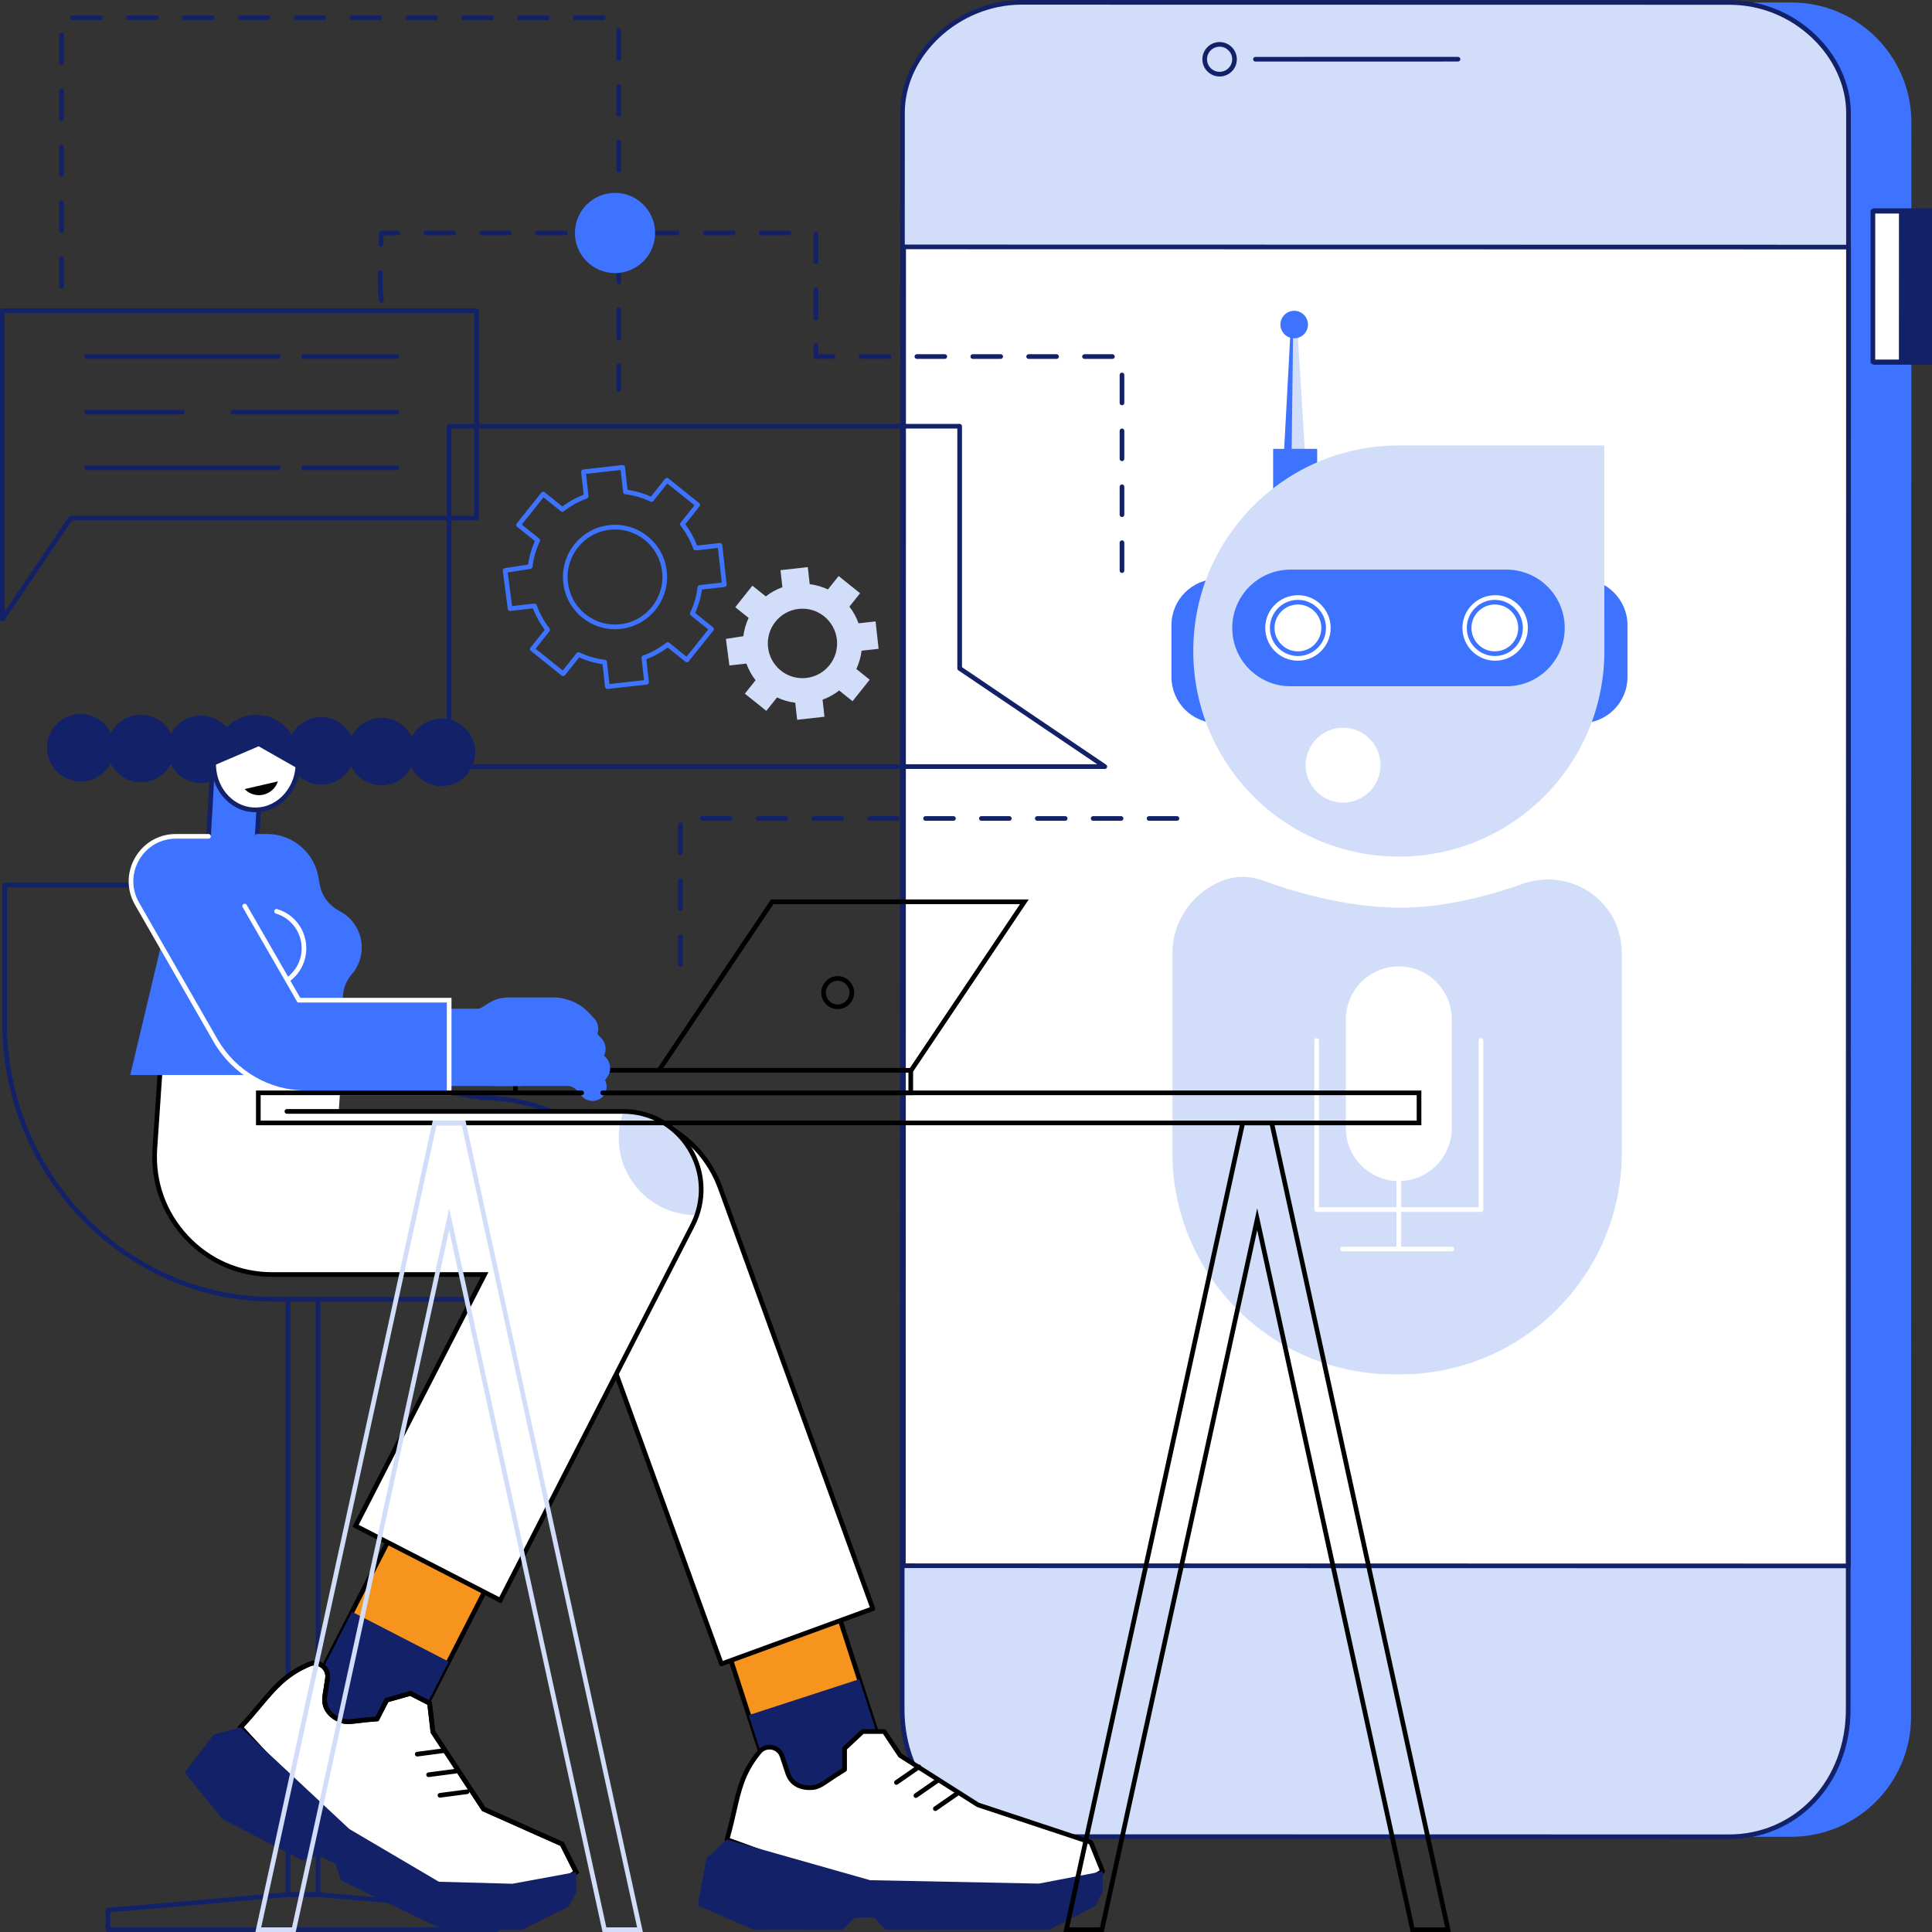<svg width="297" height="297" viewBox="0 0 297 297" fill="none" xmlns="http://www.w3.org/2000/svg">
<rect x="0" y="0" width="297" height="297" fill="#333333" stroke="none"/>
<g clip-path="url(#clip0_2788_307)">
<path d="M166.851 0.36L275.38 0.381C285.571 0.383 293.83 8.639 293.829 18.82L293.78 263.931C293.778 274.111 285.515 282.364 275.325 282.363L166.796 282.341C156.606 282.34 148.346 274.084 148.348 263.903L148.396 18.792C148.398 8.611 156.661 0.359 166.851 0.36Z" fill="#3D73FF"/>
<path d="M297 32.027H287.914V56.063H297V32.027Z" fill="#132268"/>
<path d="M292.275 32.468H287.914V55.628H292.275V32.468Z" fill="white"/>
<path d="M292.271 55.987H287.911C287.816 55.987 287.725 55.948 287.658 55.881C287.592 55.815 287.553 55.722 287.553 55.628L287.558 32.468C287.558 32.27 287.718 32.11 287.916 32.11H292.276C292.372 32.11 292.463 32.149 292.529 32.215C292.596 32.282 292.635 32.374 292.635 32.468L292.63 55.628C292.63 55.826 292.469 55.987 292.271 55.987ZM288.27 55.27H291.913L291.918 32.827H288.275L288.27 55.27Z" fill="#132268"/>
<path d="M157.16 0.358L265.69 0.379C275.88 0.381 284.14 8.637 284.138 18.818L284.09 263.929C284.088 274.109 275.825 282.362 265.635 282.361L157.105 282.34C146.915 282.338 138.655 274.082 138.657 263.901L138.706 18.79C138.707 8.61 146.97 0.357 157.16 0.358Z" fill="#D2DDFA"/>
<path d="M284.159 37.969H138.894V240.707H284.159V37.969Z" fill="white"/>
<path d="M284.14 241.081L138.874 241.053C138.779 241.053 138.688 241.016 138.621 240.948C138.555 240.881 138.516 240.788 138.516 240.694L138.556 37.956C138.556 37.86 138.594 37.769 138.662 37.703C138.73 37.636 138.819 37.597 138.915 37.597L284.18 37.626C284.378 37.626 284.539 37.787 284.539 37.985L284.498 240.724C284.498 240.922 284.338 241.082 284.14 241.082V241.081ZM139.231 240.336L283.781 240.363L283.822 38.34L139.272 38.311L139.231 240.334V240.336Z" fill="#132268"/>
<path d="M265.82 282.718H265.816L156.98 282.697C146.344 282.695 138.326 274.119 138.328 262.749L138.376 17.333C138.378 8.099 147.097 0 157.034 0H157.037L265.873 0.021C270.785 0.021 275.468 1.902 279.058 5.314C282.534 8.618 284.528 13.008 284.526 17.362L284.477 262.778C284.477 268.319 282.537 273.404 279.016 277.093C275.554 280.72 270.868 282.718 265.821 282.718H265.82ZM157.034 0.716C147.478 0.716 139.095 8.48 139.092 17.333L139.043 262.749C139.041 273.71 146.753 281.978 156.98 281.979L265.816 282.001H265.82C270.67 282.001 275.171 280.082 278.497 276.596C281.89 273.04 283.759 268.132 283.759 262.777L283.807 17.361C283.807 13.203 281.896 9.001 278.561 5.831C275.105 2.546 270.597 0.737 265.87 0.735L157.034 0.714H157.031L157.034 0.716Z" fill="#132268"/>
<path d="M192.995 9.467C192.797 9.467 192.636 9.306 192.636 9.108C192.636 8.91 192.797 8.749 192.995 8.749L224.134 8.743C224.332 8.743 224.493 8.903 224.493 9.101C224.493 9.299 224.332 9.46 224.134 9.46L192.995 9.467Z" fill="#132268"/>
<path d="M187.488 11.757C186.78 11.757 186.115 11.481 185.616 10.983C185.114 10.483 184.839 9.817 184.839 9.111C184.839 8.405 185.114 7.74 185.614 7.24C186.114 6.74 186.779 6.466 187.486 6.464C188.946 6.464 190.133 7.651 190.135 9.111C190.135 9.817 189.859 10.483 189.36 10.983C188.86 11.482 188.195 11.758 187.488 11.758V11.757ZM187.488 7.178C186.972 7.178 186.485 7.38 186.12 7.745C185.755 8.11 185.554 8.594 185.554 9.11C185.554 9.626 185.755 10.11 186.12 10.475C186.485 10.84 186.97 11.04 187.486 11.04C188.002 11.04 188.488 10.838 188.853 10.473C189.218 10.108 189.42 9.624 189.42 9.108C189.42 8.043 188.552 7.178 187.488 7.178Z" fill="#132268"/>
<path d="M187.189 111.176V89.001C183.265 89.001 180.083 92.186 180.083 96.112V104.064C180.083 107.992 183.265 111.174 187.189 111.174V111.176Z" fill="#3D73FF"/>
<path d="M243.082 111.176V89.001C247.006 89.001 250.189 92.186 250.189 96.112V104.064C250.189 107.992 247.006 111.174 243.082 111.174V111.176Z" fill="#3D73FF"/>
<path d="M200.393 70.44L199.102 49.348H198.469L197.334 70.44H200.393Z" fill="#3D73FF"/>
<path d="M200.662 70.44L199.366 49.348H198.807L198.547 70.44H200.662Z" fill="#D2DDFA"/>
<path d="M195.715 75.771H202.487V68.998H195.715V75.771Z" fill="#3D73FF"/>
<path d="M198.954 52.008C200.123 52.008 201.07 51.061 201.07 49.893C201.07 48.725 200.123 47.778 198.954 47.778C197.786 47.778 196.839 48.725 196.839 49.893C196.839 51.061 197.786 52.008 198.954 52.008Z" fill="#3D73FF"/>
<path d="M183.437 100.081C183.437 117.535 197.584 131.684 215.036 131.684C232.488 131.684 246.635 117.535 246.635 100.081C246.635 91.459 246.617 68.479 246.617 68.479H215.036C197.585 68.479 183.437 82.628 183.437 100.081Z" fill="#D2DDFA"/>
<path d="M198.383 105.497H231.585C236.53 105.497 240.539 101.486 240.539 96.538V96.525C240.539 91.578 236.53 87.567 231.585 87.567H198.383C193.438 87.567 189.429 91.578 189.429 96.525V96.538C189.429 101.486 193.438 105.497 198.383 105.497Z" fill="#3D73FF"/>
<path d="M199.529 101.568C202.306 101.568 204.557 99.314 204.557 96.532C204.557 93.751 202.306 91.496 199.529 91.496C196.751 91.496 194.5 93.751 194.5 96.532C194.5 99.314 196.751 101.568 199.529 101.568Z" fill="white"/>
<path d="M199.529 100.849C197.15 100.849 195.217 98.913 195.217 96.532C195.217 94.151 197.15 92.215 199.529 92.215C201.907 92.215 203.84 94.151 203.84 96.532C203.84 98.913 201.907 100.849 199.529 100.849ZM199.529 92.931C197.546 92.931 195.932 94.545 195.932 96.532C195.932 98.518 197.545 100.133 199.529 100.133C201.512 100.133 203.123 98.518 203.123 96.532C203.123 94.545 201.511 92.931 199.529 92.931Z" fill="#3D73FF"/>
<path d="M229.846 101.568C232.623 101.568 234.874 99.314 234.874 96.532C234.874 93.751 232.623 91.496 229.846 91.496C227.069 91.496 224.817 93.751 224.817 96.532C224.817 99.314 227.069 101.568 229.846 101.568Z" fill="white"/>
<path d="M229.796 100.849C227.419 100.849 225.484 98.913 225.484 96.532C225.484 94.151 227.418 92.215 229.796 92.215C232.174 92.215 234.107 94.151 234.107 96.532C234.107 98.913 232.174 100.849 229.796 100.849ZM229.796 92.931C227.813 92.931 226.201 94.545 226.201 96.532C226.201 98.518 227.813 100.133 229.796 100.133C231.778 100.133 233.392 98.518 233.392 96.532C233.392 94.545 231.78 92.931 229.796 92.931Z" fill="#3D73FF"/>
<path d="M208.671 122.948C211.607 121.731 213.002 118.363 211.786 115.424C210.569 112.486 207.203 111.091 204.266 112.308C201.329 113.525 199.935 116.894 201.151 119.832C202.368 122.77 205.734 124.165 208.671 122.948Z" fill="white"/>
<path d="M188.432 135.21C190.3 134.587 192.333 134.686 194.18 135.371C197.929 136.76 206.533 139.542 215.364 139.542C222.602 139.542 229.951 137.344 234.046 135.88C240.18 133.686 247.027 136.984 248.844 143.245C249.152 144.31 249.318 145.435 249.318 146.598V177.202C249.318 196.017 234.073 211.27 215.268 211.27H214.278C195.473 211.27 180.229 196.017 180.229 177.202V146.598C180.229 141.298 183.664 136.799 188.43 135.212L188.432 135.21Z" fill="#D2DDFA"/>
<path d="M215.036 181.561C219.533 181.561 223.177 177.914 223.177 173.415V156.705C223.177 152.206 219.533 148.56 215.036 148.56C210.54 148.56 206.895 152.206 206.895 156.705V173.415C206.895 177.914 210.54 181.561 215.036 181.561Z" fill="white"/>
<path d="M215.036 192.362C214.838 192.362 214.677 192.201 214.677 192.003V179.889C214.677 179.691 214.838 179.531 215.036 179.531C215.234 179.531 215.394 179.691 215.394 179.889V192.003C215.394 192.201 215.234 192.362 215.036 192.362Z" fill="white"/>
<path d="M223.177 192.362H206.372C206.174 192.362 206.014 192.201 206.014 192.003C206.014 191.805 206.174 191.645 206.372 191.645H223.177C223.375 191.645 223.536 191.805 223.536 192.003C223.536 192.201 223.375 192.362 223.177 192.362Z" fill="white"/>
<path d="M227.666 186.305H202.406C202.208 186.305 202.048 186.144 202.048 185.946V159.943C202.048 159.745 202.208 159.584 202.406 159.584C202.604 159.584 202.765 159.745 202.765 159.943V185.589H227.309V159.943C227.309 159.745 227.47 159.584 227.667 159.584C227.865 159.584 228.026 159.745 228.026 159.943V185.946C228.026 186.144 227.865 186.305 227.667 186.305H227.666Z" fill="white"/>
<path d="M169.844 118.206H69.047C68.849 118.206 68.689 118.046 68.689 117.848V65.52C68.689 65.322 68.849 65.162 69.047 65.162H147.525C147.723 65.162 147.884 65.322 147.884 65.52V102.561L170.045 117.551C170.175 117.638 170.233 117.802 170.186 117.952C170.139 118.101 170.001 118.206 169.844 118.206ZM69.404 117.489H168.674L147.322 103.048C147.223 102.981 147.165 102.871 147.165 102.751V65.879H69.404V117.489Z" fill="#132268"/>
<path d="M93.368 105.908C93.286 105.908 93.209 105.88 93.144 105.83C93.069 105.77 93.022 105.684 93.011 105.59L92.623 102.102C91.382 101.924 90.177 101.573 89.031 101.059L86.847 103.8C86.787 103.874 86.701 103.922 86.606 103.933C86.516 103.944 86.417 103.915 86.344 103.857L81.607 100.061C81.453 99.937 81.427 99.712 81.55 99.557L83.737 96.815C82.983 95.807 82.376 94.703 81.93 93.53L78.454 93.919C78.259 93.939 78.084 93.804 78.059 93.609L77.289 87.742C77.263 87.549 77.398 87.372 77.589 87.341L81.179 86.786C81.356 85.538 81.706 84.324 82.222 83.172L79.487 80.979C79.333 80.856 79.307 80.63 79.432 80.476L83.218 75.728C83.278 75.653 83.364 75.606 83.458 75.594C83.55 75.585 83.648 75.612 83.721 75.671L86.454 77.862C87.46 77.105 88.558 76.498 89.729 76.05L89.341 72.563C89.32 72.366 89.461 72.189 89.658 72.167L95.684 71.493C95.778 71.484 95.874 71.509 95.947 71.57C96.021 71.629 96.068 71.716 96.08 71.81L96.467 75.297C97.708 75.476 98.913 75.825 100.059 76.341L102.245 73.6C102.304 73.525 102.391 73.478 102.485 73.467C102.578 73.457 102.675 73.485 102.748 73.543L107.485 77.339C107.639 77.463 107.665 77.688 107.542 77.842L105.355 80.585C106.109 81.593 106.716 82.695 107.162 83.87L110.64 83.48C110.734 83.471 110.83 83.497 110.903 83.557C110.977 83.617 111.024 83.703 111.036 83.797L111.707 89.839C111.728 90.035 111.587 90.212 111.391 90.235L107.913 90.625C107.736 91.868 107.386 93.077 106.872 94.228L109.606 96.42C109.761 96.544 109.787 96.769 109.663 96.923L105.877 101.672C105.817 101.747 105.731 101.794 105.637 101.805C105.546 101.817 105.447 101.787 105.374 101.729L102.639 99.538C101.635 100.294 100.536 100.901 99.364 101.349L99.752 104.837C99.773 105.033 99.632 105.21 99.436 105.233L93.41 105.906C93.397 105.906 93.384 105.908 93.369 105.908H93.368ZM88.928 100.259C88.98 100.259 89.031 100.27 89.082 100.293C90.32 100.882 91.637 101.263 92.993 101.429C93.157 101.448 93.286 101.58 93.306 101.745L93.685 105.155L99.001 104.561L98.621 101.15C98.604 100.986 98.701 100.828 98.857 100.773C100.143 100.312 101.343 99.648 102.422 98.801C102.554 98.699 102.737 98.699 102.867 98.803L105.54 100.945L108.88 96.756L106.205 94.612C106.075 94.508 106.035 94.33 106.104 94.179C106.692 92.937 107.073 91.618 107.238 90.258C107.258 90.092 107.389 89.964 107.554 89.945L110.954 89.565L110.362 84.233L106.962 84.613C106.794 84.629 106.641 84.534 106.586 84.378C106.127 83.088 105.465 81.885 104.62 80.802C104.518 80.671 104.52 80.488 104.622 80.358L106.76 77.677L102.583 74.329L100.445 77.01C100.341 77.139 100.161 77.182 100.012 77.11C98.774 76.521 97.457 76.14 96.101 75.974C95.937 75.955 95.807 75.823 95.788 75.658L95.408 72.248L90.092 72.842L90.472 76.252C90.49 76.416 90.392 76.573 90.237 76.628C88.95 77.089 87.75 77.753 86.671 78.6C86.542 78.704 86.357 78.702 86.227 78.599L83.554 76.456L80.214 80.645L82.889 82.789C83.018 82.893 83.059 83.071 82.989 83.222C82.402 84.466 82.021 85.785 81.855 87.145C81.836 87.304 81.713 87.431 81.554 87.457L78.045 87.999L78.723 93.169L82.129 92.788C82.296 92.772 82.451 92.868 82.506 93.023C82.965 94.314 83.627 95.516 84.472 96.599C84.574 96.73 84.572 96.914 84.47 97.043L82.332 99.725L86.509 103.073L88.645 100.392C88.715 100.304 88.819 100.257 88.926 100.257L88.928 100.259ZM94.529 96.727C92.722 96.727 90.98 96.117 89.547 94.969C87.878 93.63 86.827 91.72 86.59 89.591C86.102 85.194 89.272 81.216 93.658 80.726C95.781 80.489 97.872 81.095 99.543 82.434C101.214 83.772 102.263 85.683 102.5 87.812C102.988 92.21 99.819 96.186 95.432 96.677C95.131 96.711 94.829 96.727 94.529 96.727ZM94.558 81.392C94.286 81.392 94.011 81.406 93.737 81.437C89.744 81.883 86.856 85.506 87.301 89.51C87.516 91.449 88.472 93.191 89.993 94.409C91.513 95.628 93.416 96.182 95.351 95.964C99.345 95.518 102.232 91.895 101.788 87.892C101.572 85.952 100.617 84.212 99.095 82.993C97.791 81.948 96.204 81.393 94.558 81.393V81.392Z" fill="#3D73FF"/>
<path d="M135.066 99.736L134.598 95.528L131.982 95.82C131.648 94.882 131.169 94.022 130.574 93.259L132.219 91.196L128.919 88.552L127.275 90.615C126.402 90.201 125.459 89.922 124.473 89.802L124.181 87.179L119.983 87.648L120.275 90.271C119.341 90.605 118.481 91.086 117.722 91.683L115.665 90.034L113.028 93.342L115.084 94.99C114.671 95.865 114.393 96.811 114.273 97.8L111.589 98.215L112.126 102.302L114.742 102.01C115.076 102.948 115.555 103.808 116.15 104.571L114.505 106.634L117.805 109.277L119.45 107.215C120.322 107.628 121.265 107.908 122.251 108.028L122.543 110.65L126.741 110.181L126.449 107.559C127.383 107.224 128.243 106.744 129.002 106.147L131.059 107.796L133.697 104.488L131.64 102.839C132.053 101.964 132.331 101.018 132.451 100.03L135.067 99.738L135.066 99.736ZM123.951 104.22C121.028 104.546 118.394 102.435 118.067 99.504C117.741 96.573 119.847 93.932 122.77 93.605C125.693 93.277 128.327 95.39 128.653 98.321C128.979 101.252 126.874 103.892 123.951 104.22Z" fill="#D2DDFA"/>
<path d="M140.26 164.894H100.631L118.517 138.268H158.145L140.26 164.894ZM101.974 164.178H139.877L156.802 138.985H118.9L101.974 164.178Z" fill="black"/>
<path d="M140.367 168.356H78.871V164.178H140.367V168.356ZM79.586 167.64H139.65V164.896H79.586V167.64Z" fill="black"/>
<path d="M128.775 155.133C127.378 155.133 126.243 153.994 126.243 152.593C126.243 151.193 127.378 150.055 128.775 150.055C130.172 150.055 131.307 151.194 131.307 152.593C131.307 153.992 130.172 155.133 128.775 155.133ZM128.775 150.771C127.774 150.771 126.958 151.589 126.958 152.593C126.958 153.598 127.773 154.416 128.775 154.416C129.778 154.416 130.59 153.598 130.59 152.593C130.59 151.589 129.776 150.771 128.775 150.771Z" fill="black"/>
<path d="M48.886 291.615H44.279C44.081 291.615 43.92 291.454 43.92 291.256V199.629C43.92 199.431 44.081 199.27 44.279 199.27C44.477 199.27 44.638 199.431 44.638 199.629V290.899H48.529V199.849C48.529 199.651 48.69 199.491 48.888 199.491C49.085 199.491 49.246 199.651 49.246 199.849V291.258C49.246 291.456 49.085 291.616 48.888 291.616L48.886 291.615Z" fill="#132268"/>
<path d="M76.431 296.989H16.583C16.385 296.989 16.224 296.828 16.224 296.63V293.647C16.224 293.462 16.367 293.306 16.552 293.29L44.246 290.901H48.884L76.46 293.29C76.645 293.306 76.788 293.46 76.788 293.647V296.63C76.788 296.828 76.627 296.989 76.429 296.989H76.431ZM16.941 296.273H76.073V293.976L48.853 291.615H44.277L16.941 293.976V296.273Z" fill="#132268"/>
<path d="M103.76 200.106H42.125C19.084 200.106 0.339 180.801 0.339 157.073V136.057C0.339 135.859 0.5 135.699 0.697 135.699H48.492C48.689 135.699 48.85 135.859 48.85 136.057V140.279C48.85 155.778 61.086 168.387 76.126 168.387C76.223 168.387 76.312 168.426 76.377 168.491C91.416 169.765 104.119 182.638 104.119 197.212V199.749C104.119 199.947 103.958 200.106 103.76 200.106ZM1.056 136.416V157.073C1.056 180.406 19.48 199.39 42.125 199.39H103.402V197.212C103.402 182.239 89.633 169.104 73.938 169.104C73.837 169.104 73.746 169.062 73.681 168.995C59.386 167.716 48.135 155.325 48.135 140.28V136.418H1.056V136.416Z" fill="#132268"/>
<path d="M109.422 246.099L126.421 240.57L137.607 275.194L120.609 280.723L109.422 246.099Z" fill="#F7941D"/>
<path d="M120.609 281.08C120.554 281.08 120.497 281.067 120.447 281.041C120.363 280.998 120.298 280.923 120.269 280.832L109.081 246.208C109.021 246.02 109.123 245.818 109.311 245.757L126.311 240.227C126.402 240.198 126.501 240.206 126.584 240.248C126.668 240.292 126.733 240.367 126.762 240.458L137.95 275.082C138.011 275.27 137.908 275.471 137.719 275.533L120.72 281.063C120.684 281.074 120.647 281.08 120.609 281.08ZM109.871 246.33L120.838 280.272L137.156 274.964L126.189 241.021L109.871 246.33Z" fill="black"/>
<path d="M115.097 263.666L132.097 258.137L137.607 275.194L120.609 280.723L115.097 263.666Z" fill="#132268"/>
<path d="M116.703 269.363L116.429 269.71C113.287 273.686 113.405 277.122 111.759 282.791L132.746 290.443L164.14 290.838L169.505 287.676L167.693 283.21L150.33 277.451L138.391 269.872L135.929 266.182H132.618L129.839 268.783V272.031C126.697 273.918 126.128 274.817 124.567 274.817C124.533 274.808 121.922 275.069 121.089 272.563L120.233 269.984C119.72 268.444 117.711 268.089 116.705 269.361L116.703 269.363Z" fill="white"/>
<path d="M164.14 291.196H164.136L132.741 290.802C132.701 290.802 132.662 290.794 132.623 290.781L111.636 283.129C111.459 283.064 111.362 282.874 111.415 282.692C111.884 281.079 112.216 279.616 112.508 278.326C113.261 275.009 113.856 272.389 116.148 269.489L116.423 269.142C116.977 268.439 117.834 268.115 118.713 268.269C119.594 268.423 120.288 269.025 120.572 269.875L121.428 272.454C122.056 274.345 123.805 274.488 124.519 274.464C124.532 274.464 124.548 274.464 124.567 274.464C125.508 274.464 126.058 274.089 127.262 273.271C127.833 272.883 128.537 272.404 129.481 271.831V268.785C129.481 268.686 129.521 268.592 129.594 268.524L132.373 265.922C132.439 265.86 132.527 265.826 132.618 265.826H135.929C136.049 265.826 136.161 265.886 136.227 265.985L138.647 269.613L150.485 277.127L167.806 282.87C167.905 282.903 167.986 282.979 168.025 283.075L169.837 287.541C169.904 287.705 169.841 287.895 169.688 287.984L164.324 291.146C164.269 291.178 164.205 291.196 164.142 291.196H164.14ZM132.811 290.086L164.045 290.477L169.055 287.524L167.422 283.497L150.216 277.791C150.189 277.781 150.161 277.77 150.137 277.753L138.198 270.174C138.156 270.146 138.12 270.112 138.092 270.07L135.736 266.539H132.757L130.194 268.937V272.031C130.194 272.157 130.128 272.273 130.021 272.337C129.005 272.948 128.259 273.454 127.661 273.86C126.413 274.709 125.725 275.174 124.564 275.174H124.554C123.832 275.197 121.545 275.084 120.746 272.675L119.889 270.096C119.691 269.499 119.203 269.079 118.587 268.97C117.97 268.861 117.37 269.09 116.981 269.583L116.706 269.931C114.515 272.704 113.936 275.254 113.203 278.482C112.927 279.696 112.617 281.061 112.19 282.567L132.808 290.085L132.811 290.086Z" fill="black"/>
<path d="M169.503 287.676L159.709 289.559L133.755 289.035L111.757 282.793L108.594 285.672L107.271 292.906L115.732 296.63C115.732 296.63 121.818 296.604 129.544 296.63L131.413 294.779H134.31L136.198 296.63C148.271 296.663 161.347 296.63 161.347 296.63L168.373 293.016L169.506 290.82V287.676H169.503Z" fill="#132268"/>
<path d="M137.804 274.369C137.69 274.369 137.578 274.316 137.509 274.215C137.397 274.053 137.437 273.83 137.599 273.717L141.061 271.316C141.223 271.203 141.445 271.245 141.559 271.407C141.671 271.57 141.63 271.792 141.468 271.906L138.007 274.306C137.945 274.348 137.874 274.369 137.804 274.369Z" fill="black"/>
<path d="M140.795 276.385C140.681 276.385 140.569 276.332 140.5 276.231C140.388 276.069 140.428 275.846 140.591 275.733L144.052 273.332C144.214 273.22 144.438 273.261 144.55 273.423C144.662 273.585 144.621 273.808 144.459 273.921L140.998 276.322C140.936 276.364 140.865 276.385 140.795 276.385Z" fill="black"/>
<path d="M143.786 278.401C143.673 278.401 143.561 278.347 143.491 278.247C143.379 278.084 143.42 277.862 143.582 277.749L147.043 275.348C147.206 275.235 147.428 275.277 147.541 275.439C147.653 275.601 147.613 275.824 147.45 275.937L143.989 278.338C143.927 278.381 143.856 278.401 143.786 278.401Z" fill="black"/>
<path d="M110.898 255.791L81.433 174.533L88.149 172.082C97.298 168.742 107.413 173.476 110.74 182.656L134.177 247.293L110.896 255.791H110.898Z" fill="white"/>
<path d="M110.898 256.15C110.846 256.15 110.794 256.138 110.747 256.116C110.661 256.075 110.594 256.002 110.562 255.913L81.098 174.655C81.031 174.47 81.125 174.263 81.312 174.197L88.028 171.746C92.535 170.101 97.413 170.312 101.762 172.342C106.124 174.377 109.433 177.998 111.078 182.534L134.514 247.172C134.581 247.357 134.487 247.563 134.3 247.629L111.019 256.127C110.979 256.142 110.938 256.148 110.896 256.148L110.898 256.15ZM81.893 174.747L111.112 255.332L133.719 247.079L110.403 182.779C108.823 178.423 105.647 174.947 101.457 172.993C97.28 171.043 92.597 170.841 88.269 172.42L81.889 174.749L81.893 174.747Z" fill="black"/>
<path d="M62.536 231.322L77.398 238.982L61.282 270.461L46.419 262.801L62.536 231.322Z" fill="#F7941D"/>
<path d="M61.282 270.818C61.225 270.818 61.168 270.805 61.118 270.778L46.256 263.118C46.081 263.027 46.011 262.812 46.102 262.635L62.218 231.157C62.262 231.072 62.337 231.007 62.427 230.98C62.518 230.95 62.617 230.959 62.7 231.002L77.562 238.663C77.737 238.754 77.806 238.968 77.716 239.145L61.6 270.624C61.556 270.708 61.482 270.773 61.391 270.801C61.355 270.812 61.318 270.818 61.282 270.818ZM46.9 262.647L61.126 269.979L76.916 239.138L62.69 231.806L46.9 262.647Z" fill="black"/>
<path d="M54.112 247.774L68.976 255.434L61.282 270.461L46.419 262.801L54.112 247.774Z" fill="#132268"/>
<path d="M36.976 265.529C41.023 261.241 42.483 258.13 47.089 256.034L47.491 255.851C48.964 255.181 50.592 256.419 50.346 258.024L49.934 260.71C49.533 263.32 51.976 264.285 52 264.31C53.389 265.026 54.304 264.485 57.958 264.248L59.438 261.359L63.094 260.319L66.04 261.836L66.549 266.249L74.347 278.111L86.4 283.479L88.564 287.784L83.471 291.235H63.509L52.158 281.96L36.975 265.53L36.976 265.529Z" fill="white"/>
<path d="M83.473 291.592H63.513C63.43 291.592 63.35 291.563 63.285 291.511L51.934 282.236C51.921 282.226 51.91 282.213 51.898 282.202L36.715 265.773C36.587 265.635 36.589 265.42 36.718 265.284C37.87 264.064 38.832 262.914 39.68 261.902C41.861 259.297 43.581 257.239 46.943 255.71L47.345 255.527C48.157 255.157 49.066 255.259 49.778 255.798C50.493 256.34 50.839 257.192 50.703 258.08L50.291 260.766C49.987 262.736 51.471 263.664 52.125 263.971C52.137 263.976 52.153 263.984 52.167 263.994C53.004 264.425 53.665 264.344 55.107 264.169C55.791 264.086 56.635 263.982 57.736 263.906L59.123 261.197C59.169 261.108 59.248 261.043 59.344 261.016L63 259.975C63.087 259.951 63.182 259.959 63.261 260.001L66.207 261.519C66.312 261.574 66.385 261.678 66.398 261.796L66.898 266.125L74.591 277.828L86.55 283.153C86.626 283.187 86.688 283.245 86.725 283.32L88.889 287.626C88.97 287.786 88.918 287.983 88.77 288.083L83.677 291.534C83.619 291.574 83.547 291.595 83.476 291.595L83.473 291.592ZM63.639 290.876H83.362L88.104 287.665L86.138 283.755L74.201 278.44C74.137 278.412 74.084 278.367 74.046 278.31L66.249 266.448C66.218 266.401 66.199 266.347 66.192 266.292L65.704 262.069L63.055 260.704L59.684 261.663L58.276 264.414C58.219 264.526 58.106 264.599 57.981 264.609C56.8 264.685 55.906 264.794 55.189 264.882C53.694 265.063 52.87 265.164 51.837 264.632C51.833 264.632 51.832 264.628 51.828 264.627C51.183 264.322 49.194 263.168 49.58 260.659L49.992 257.973C50.088 257.349 49.846 256.75 49.343 256.369C48.845 255.991 48.208 255.921 47.638 256.179L47.236 256.363C44.024 257.825 42.349 259.828 40.227 262.363C39.429 263.317 38.532 264.39 37.466 265.534L52.406 281.7L63.639 290.88V290.876Z" fill="black"/>
<path d="M83.581 291.592H63.383L51.896 282.202L36.486 265.527L36.717 265.284C37.868 264.064 38.83 262.914 39.679 261.902C41.859 259.297 43.58 257.239 46.941 255.71L47.343 255.527C48.156 255.157 49.064 255.259 49.776 255.798C50.492 256.34 50.837 257.192 50.701 258.08L50.289 260.766C49.986 262.736 51.47 263.664 52.123 263.971L52.182 264C53.013 264.424 53.673 264.343 55.107 264.169C55.791 264.086 56.635 263.982 57.736 263.906L59.194 261.059L63.136 259.938L66.377 261.608L66.899 266.125L74.593 277.828L86.668 283.205L89.03 287.906L83.585 291.595L83.581 291.592ZM63.639 290.876H83.362L88.104 287.665L86.138 283.755L74.105 278.396L74.046 278.308L66.202 266.375L65.704 262.067L63.055 260.702L59.684 261.662L58.184 264.593L57.981 264.606C56.8 264.682 55.906 264.791 55.189 264.878C53.694 265.06 52.87 265.161 51.836 264.628L51.825 264.623C51.176 264.315 49.194 263.163 49.578 260.657L49.99 257.971C50.086 257.348 49.844 256.749 49.342 256.367C48.844 255.989 48.206 255.92 47.637 256.178L47.234 256.361C44.023 257.823 42.347 259.826 40.225 262.361C39.427 263.315 38.53 264.388 37.465 265.532L52.404 281.699L63.637 290.878L63.639 290.876Z" fill="black"/>
<path d="M32.851 266.641L36.976 265.531L53.7 281.168L67.47 289.276L78.773 289.583L88.582 287.777L88.558 290.92L87.408 293.108L80.355 296.619C80.355 296.619 76.24 296.683 68.129 296.619C68.129 296.619 55.544 290.672 52.412 289.046L51.575 286.533L48.998 285.206L46.493 285.996C39.635 282.431 34.207 279.664 34.207 279.664L28.377 272.472L32.849 266.644L32.851 266.641Z" fill="#132268"/>
<path d="M64.142 270.02C63.965 270.02 63.811 269.888 63.788 269.708C63.762 269.512 63.9 269.331 64.096 269.305L68.269 268.757C68.47 268.729 68.645 268.869 68.671 269.065C68.697 269.262 68.559 269.442 68.362 269.468L64.191 270.016C64.174 270.018 64.158 270.02 64.143 270.02H64.142Z" fill="black"/>
<path d="M65.884 273.184C65.707 273.184 65.553 273.053 65.53 272.873C65.504 272.676 65.642 272.496 65.838 272.47L70.01 271.922C70.212 271.896 70.387 272.034 70.413 272.23C70.439 272.426 70.301 272.606 70.105 272.632L65.933 273.181C65.916 273.183 65.9 273.184 65.885 273.184H65.884Z" fill="black"/>
<path d="M67.628 276.347C67.451 276.347 67.297 276.216 67.274 276.036C67.248 275.839 67.386 275.659 67.582 275.635L71.754 275.086C71.949 275.06 72.131 275.198 72.155 275.395C72.181 275.591 72.043 275.771 71.847 275.795L67.675 276.344C67.659 276.346 67.644 276.347 67.628 276.347Z" fill="black"/>
<path d="M95.796 170.85H52.073L52.571 163.441H24.694L23.805 176.579C23.101 187.047 31.375 195.928 41.831 195.928H74.496L54.664 234.563L76.901 246.008L106.45 188.372C110.551 180.371 104.763 170.852 95.796 170.852V170.85Z" fill="white"/>
<path d="M95.831 170.852C95.371 172.12 95.116 173.488 95.116 174.916C95.116 181.476 100.416 186.793 106.953 186.793C107.011 186.793 107.068 186.79 107.126 186.788C109.775 179.179 104.192 170.875 95.831 170.852Z" fill="#D2DDFA"/>
<path d="M77.057 246.489L54.182 234.717L73.91 196.287H41.833C36.686 196.287 31.912 194.213 28.392 190.446C24.857 186.663 23.101 181.731 23.449 176.557L24.338 163.419C24.351 163.221 24.525 163.078 24.72 163.086C24.917 163.099 25.067 163.271 25.052 163.468L24.163 176.606C23.829 181.578 25.516 186.321 28.914 189.956C32.298 193.577 36.885 195.571 41.833 195.571H75.083L55.147 234.409L76.749 245.526L106.134 188.21C108.005 184.556 107.846 180.283 105.709 176.779C103.579 173.291 99.874 171.211 95.799 171.211H44.099C43.901 171.211 43.74 171.05 43.74 170.852C43.74 170.654 43.901 170.493 44.099 170.493H95.799C100.127 170.493 104.059 172.704 106.32 176.406C108.591 180.124 108.76 184.659 106.771 188.536L77.059 246.49L77.057 246.489Z" fill="black"/>
<path d="M21.647 120.256C24.503 120.256 26.819 117.933 26.819 115.068C26.819 112.202 24.503 109.879 21.647 109.879C18.791 109.879 16.476 112.202 16.476 115.068C16.476 117.933 18.791 120.256 21.647 120.256Z" fill="#132268"/>
<path d="M12.399 120.138C15.255 120.138 17.571 117.815 17.571 114.949C17.571 112.084 15.255 109.761 12.399 109.761C9.543 109.761 7.228 112.084 7.228 114.949C7.228 117.815 9.543 120.138 12.399 120.138Z" fill="#132268"/>
<path d="M30.895 120.373C33.751 120.373 36.066 118.05 36.066 115.184C36.066 112.319 33.751 109.996 30.895 109.996C28.039 109.996 25.724 112.319 25.724 115.184C25.724 118.05 28.039 120.373 30.895 120.373Z" fill="#132268"/>
<path d="M49.392 120.609C52.248 120.609 54.563 118.286 54.563 115.42C54.563 112.554 52.248 110.231 49.392 110.231C46.536 110.231 44.221 112.554 44.221 115.42C44.221 118.286 46.536 120.609 49.392 120.609Z" fill="#132268"/>
<path d="M67.887 120.844C70.743 120.844 73.058 118.52 73.058 115.655C73.058 112.789 70.743 110.466 67.887 110.466C65.031 110.466 62.716 112.789 62.716 115.655C62.716 118.52 65.031 120.844 67.887 120.844Z" fill="#132268"/>
<path d="M58.64 120.725C61.496 120.725 63.811 118.402 63.811 115.537C63.811 112.671 61.496 110.348 58.64 110.348C55.784 110.348 53.468 112.671 53.468 115.537C53.468 118.402 55.784 120.725 58.64 120.725Z" fill="#132268"/>
<path d="M32.734 116.948L31.722 134.249L39.177 134.685L40.189 117.385L32.734 116.948Z" fill="#3D73FF"/>
<path d="M39.181 135.046C39.181 135.046 39.166 135.046 39.16 135.046L31.703 134.61C31.505 134.598 31.355 134.429 31.367 134.231L32.374 116.931C32.379 116.837 32.423 116.747 32.493 116.684C32.564 116.621 32.66 116.59 32.752 116.595L40.209 117.031C40.407 117.043 40.556 117.211 40.545 117.409L39.538 134.71C39.533 134.804 39.489 134.894 39.419 134.957C39.353 135.015 39.268 135.048 39.181 135.048V135.046ZM32.103 133.913L38.845 134.308L39.81 117.723L33.069 117.328L32.103 133.913Z" fill="#132268"/>
<path d="M45.801 117.744C46.023 113.816 43.305 110.467 39.73 110.264C36.155 110.062 33.077 113.082 32.854 117.011C32.632 120.94 35.35 124.289 38.925 124.491C42.5 124.694 45.579 121.673 45.801 117.744Z" fill="white"/>
<path d="M39.268 124.859C39.143 124.859 39.018 124.855 38.894 124.847C35.127 124.627 32.259 121.095 32.498 116.976C32.613 114.986 33.429 113.157 34.793 111.821C36.167 110.478 37.933 109.799 39.763 109.905C43.529 110.125 46.397 113.655 46.159 117.776C46.044 119.766 45.228 121.597 43.864 122.931C42.584 124.182 40.965 124.859 39.268 124.859ZM33.211 117.018C32.994 120.743 35.562 123.935 38.934 124.133C40.564 124.226 42.133 123.62 43.361 122.419C44.599 121.21 45.337 119.547 45.442 117.736C45.659 114.011 43.092 110.818 39.719 110.622C38.092 110.531 36.52 111.137 35.292 112.336C34.055 113.545 33.317 115.209 33.211 117.02V117.018Z" fill="#132268"/>
<path d="M37.612 121.304C38.057 121.762 38.642 122.09 39.32 122.199C40.83 122.442 42.256 121.533 42.717 120.12L37.612 121.304Z" fill="black"/>
<path d="M39.758 114.724L45.753 118.135C45.776 117.955 45.8 117.773 45.81 117.588C46.037 113.675 43.337 110.335 39.776 110.127C36.215 109.92 32.908 113.065 32.681 116.976C32.665 117.241 32.666 117.504 32.676 117.763L39.758 114.724Z" fill="#132268"/>
<path d="M20.022 165.255L28.747 128.568H41.038C44.949 128.568 48.211 131.518 48.659 135.323L48.826 136.176C49.184 138.012 50.404 139.526 52.059 140.39C53.968 141.386 55.267 143.392 55.253 145.7C55.243 147.183 54.693 148.534 53.791 149.567C52.555 150.986 52.101 152.93 52.463 154.779L54.377 165.256L20.022 165.255Z" fill="#3D73FF"/>
<path d="M54.375 165.613C54.205 165.613 54.055 165.491 54.023 165.319L52.109 154.841C51.72 152.852 52.247 150.789 53.519 149.33C54.396 148.324 54.884 147.033 54.892 145.694C54.905 143.588 53.755 141.676 51.892 140.704C50.088 139.764 48.842 138.138 48.472 136.242L48.305 135.389C47.87 131.692 44.746 128.923 41.036 128.923H39.528C39.33 128.923 39.169 128.764 39.169 128.566C39.169 128.368 39.33 128.207 39.528 128.207H41.036C45.109 128.207 48.539 131.247 49.012 135.278L49.175 136.104C49.502 137.784 50.613 139.23 52.221 140.069C54.325 141.166 55.622 143.323 55.608 145.699C55.598 147.21 55.048 148.666 54.057 149.801C52.928 151.094 52.462 152.93 52.811 154.708L54.725 165.191C54.761 165.386 54.631 165.572 54.438 165.608C54.417 165.613 54.394 165.615 54.373 165.615L54.375 165.613Z" fill="#3D73FF"/>
<path d="M44.164 151.032C44.05 151.032 43.938 150.979 43.868 150.878C43.757 150.716 43.797 150.494 43.959 150.38C45.515 149.302 46.417 147.532 46.37 145.643C46.31 143.223 44.717 141.129 42.405 140.435C42.215 140.378 42.108 140.178 42.165 139.988C42.222 139.8 42.422 139.691 42.611 139.748C45.22 140.534 47.017 142.895 47.085 145.625C47.139 147.757 46.121 149.755 44.366 150.969C44.305 151.011 44.233 151.032 44.164 151.032Z" fill="white"/>
<path d="M66.856 155.426V166.589H87.249C87.867 166.589 88.454 166.852 88.866 167.312L89.729 168.278C90.506 169.148 91.885 169.073 92.564 168.127C93.019 167.496 93.016 166.657 92.587 166.029L93.069 165.358C93.621 164.589 93.556 163.537 92.915 162.843L92.43 162.317C92.916 161.557 92.834 160.558 92.217 159.889L91.41 159.013L91.423 159.004C91.762 158.282 91.638 157.411 91.082 156.807L90.363 156.028C88.989 154.538 87.057 153.691 85.035 153.691H78.219C75.391 153.691 74.665 155.424 73.412 155.424H66.857L66.856 155.426Z" fill="#3D73FF"/>
<path d="M92.428 162.677C92.362 162.677 92.295 162.659 92.235 162.62C92.068 162.513 92.021 162.292 92.127 162.125C92.529 161.498 92.456 160.679 91.951 160.134L90.681 158.757C89.729 157.725 88.379 157.134 86.978 157.134H83.484C83.286 157.134 83.125 156.974 83.125 156.776C83.125 156.578 83.286 156.417 83.484 156.417H86.978C88.579 156.417 90.12 157.092 91.207 158.27L92.477 159.647C93.202 160.432 93.306 161.61 92.728 162.511C92.66 162.618 92.545 162.675 92.427 162.675L92.428 162.677Z" fill="#3D73FF"/>
<path d="M92.581 166.394C92.508 166.394 92.435 166.373 92.373 166.327C92.213 166.212 92.175 165.988 92.29 165.827L92.775 165.151C93.226 164.523 93.173 163.654 92.649 163.088L91.126 161.437C90.334 160.579 89.212 160.087 88.047 160.087H83.453C83.255 160.087 83.095 159.926 83.095 159.728C83.095 159.53 83.255 159.37 83.453 159.37H88.047C89.411 159.37 90.725 159.946 91.651 160.95L93.174 162.601C93.929 163.417 94.005 164.665 93.356 165.568L92.871 166.244C92.801 166.342 92.691 166.394 92.581 166.394Z" fill="#3D73FF"/>
<path d="M80.097 166.947H66.497V155.068H73.41C73.803 155.068 74.168 154.825 74.63 154.518C75.381 154.018 76.412 153.333 78.217 153.333H85.033C87.15 153.333 89.187 154.228 90.624 155.786L91.343 156.563C91.993 157.269 92.151 158.287 91.744 159.155C91.659 159.334 91.448 159.411 91.268 159.327C91.09 159.243 91.012 159.03 91.097 158.852C91.38 158.248 91.27 157.54 90.817 157.048L90.099 156.271C88.796 154.859 86.95 154.049 85.033 154.049H78.217C76.627 154.049 75.777 154.616 75.026 155.114C74.509 155.458 74.019 155.783 73.41 155.783H67.214V166.23H80.099C80.296 166.23 80.457 166.39 80.457 166.588C80.457 166.786 80.296 166.947 80.099 166.947H80.097Z" fill="#3D73FF"/>
<path d="M91.082 169.245C90.462 169.245 89.877 168.984 89.46 168.518L88.597 167.552C88.253 167.168 87.761 166.947 87.246 166.947H76.326C74.306 166.947 72.423 165.944 71.289 164.266C71.178 164.102 71.221 163.879 71.385 163.769C71.548 163.659 71.771 163.701 71.881 163.865C72.882 165.347 74.543 166.231 76.326 166.231H87.246C87.964 166.231 88.65 166.539 89.129 167.075L89.992 168.041C90.289 168.373 90.712 168.549 91.16 168.528C91.604 168.503 92.01 168.283 92.269 167.919C92.675 167.353 92.628 166.572 92.156 166.061L90.568 164.339C89.761 163.464 88.618 162.962 87.43 162.962H83.607C83.409 162.962 83.249 162.802 83.249 162.604C83.249 162.406 83.409 162.245 83.607 162.245H87.43C88.817 162.245 90.152 162.831 91.095 163.852L92.683 165.574C93.384 166.333 93.455 167.495 92.852 168.336C92.464 168.877 91.861 169.206 91.199 169.242C91.16 169.243 91.121 169.245 91.08 169.245H91.082Z" fill="#3D73FF"/>
<path d="M69.047 153.754H45.95L31.438 128.566H27.042C21.74 128.566 18.422 134.323 21.07 138.933L33.138 159.957C35.993 164.932 41.28 167.997 47.001 167.997H69.047V153.754Z" fill="#3D73FF"/>
<path d="M39.176 159.063C37.129 159.063 35.245 159.763 33.747 160.934C36.707 165.329 41.664 167.998 46.999 167.998H48.018C48.018 167.976 48.018 167.957 48.018 167.936C48.018 163.035 44.058 159.062 39.174 159.062L39.176 159.063Z" fill="#3D73FF"/>
<path d="M69.404 168.356H46.999C41.168 168.356 35.737 165.206 32.827 160.136L20.758 139.112C19.448 136.83 19.452 134.106 20.771 131.829C22.084 129.561 24.427 128.207 27.042 128.207H32.056C32.254 128.207 32.415 128.368 32.415 128.566C32.415 128.764 32.254 128.924 32.056 128.924H27.042C24.687 128.924 22.573 130.145 21.391 132.19C20.202 134.243 20.199 136.698 21.38 138.756L33.448 159.78C36.232 164.628 41.424 167.64 47.001 167.64H68.69V154.113H45.744L37.304 139.462C37.205 139.29 37.263 139.073 37.435 138.974C37.607 138.875 37.825 138.933 37.923 139.105L46.157 153.397H69.406V168.356H69.404Z" fill="white"/>
<path d="M218.499 172.98H39.352V167.64H89.421C89.619 167.64 89.779 167.801 89.779 167.999C89.779 168.197 89.619 168.357 89.421 168.357H40.068V172.264H217.784V168.357H92.649C92.451 168.357 92.29 168.197 92.29 167.999C92.29 167.801 92.451 167.64 92.649 167.64H218.501V172.98H218.499Z" fill="black"/>
<path d="M98.828 297.001H92.629L69.045 189.109L45.462 297.001H39.263L66.528 172.262H71.56L98.824 297.001H98.828ZM93.205 296.286H97.939L70.987 172.98H67.107L40.156 296.286H44.889L69.049 185.757L93.209 296.286H93.205Z" fill="#D2DDFA"/>
<path d="M223.048 297.001H216.85L193.266 189.109L169.682 297.001H163.484L190.748 172.262H195.781L223.048 297.001ZM217.425 296.286H222.159L195.207 172.98H191.326L164.374 296.286H169.107L193.267 185.757L217.427 296.286H217.425Z" fill="black"/>
<path d="M0.358 95.561C0.323 95.561 0.289 95.557 0.253 95.545C0.102 95.5 0 95.36 0 95.203V47.777C0 47.579 0.161 47.418 0.358 47.418H73.25C73.448 47.418 73.609 47.579 73.609 47.777V79.652C73.609 79.85 73.448 80.01 73.25 80.01H11.055L0.654 95.404C0.586 95.505 0.474 95.561 0.357 95.561H0.358ZM0.715 48.135V94.034L10.568 79.452C10.635 79.353 10.745 79.294 10.865 79.294H72.891V48.137H0.715V48.135Z" fill="#132268"/>
<path d="M60.983 55.17H46.654C46.456 55.17 46.295 55.01 46.295 54.812C46.295 54.614 46.456 54.453 46.654 54.453H60.983C61.181 54.453 61.342 54.614 61.342 54.812C61.342 55.01 61.181 55.17 60.983 55.17Z" fill="#132268"/>
<path d="M42.767 55.17H13.316C13.118 55.17 12.957 55.01 12.957 54.812C12.957 54.614 13.118 54.453 13.316 54.453H42.767C42.965 54.453 43.126 54.614 43.126 54.812C43.126 55.01 42.965 55.17 42.767 55.17Z" fill="#132268"/>
<path d="M60.983 63.724H35.813C35.615 63.724 35.455 63.563 35.455 63.365C35.455 63.167 35.615 63.006 35.813 63.006H60.983C61.181 63.006 61.342 63.167 61.342 63.365C61.342 63.563 61.181 63.724 60.983 63.724Z" fill="#132268"/>
<path d="M28.042 63.724H13.316C13.118 63.724 12.957 63.563 12.957 63.365C12.957 63.167 13.118 63.006 13.316 63.006H28.042C28.239 63.006 28.4 63.167 28.4 63.365C28.4 63.563 28.239 63.724 28.042 63.724Z" fill="#132268"/>
<path d="M60.983 72.276H46.654C46.456 72.276 46.295 72.116 46.295 71.918C46.295 71.72 46.456 71.559 46.654 71.559H60.983C61.181 71.559 61.342 71.72 61.342 71.918C61.342 72.116 61.181 72.276 60.983 72.276Z" fill="#132268"/>
<path d="M42.767 72.276H13.316C13.118 72.276 12.957 72.116 12.957 71.918C12.957 71.72 13.118 71.559 13.316 71.559H42.767C42.965 71.559 43.126 71.72 43.126 71.918C43.126 72.116 42.965 72.276 42.767 72.276Z" fill="#132268"/>
<path d="M104.604 148.641C104.406 148.641 104.245 148.48 104.245 148.282V143.984C104.245 143.786 104.406 143.626 104.604 143.626C104.802 143.626 104.962 143.786 104.962 143.984V148.282C104.962 148.48 104.802 148.641 104.604 148.641ZM104.604 140.047C104.406 140.047 104.245 139.886 104.245 139.688V135.391C104.245 135.193 104.406 135.032 104.604 135.032C104.802 135.032 104.962 135.193 104.962 135.391V139.688C104.962 139.886 104.802 140.047 104.604 140.047ZM104.604 131.454C104.406 131.454 104.245 131.293 104.245 131.095V126.797C104.245 126.599 104.406 126.439 104.604 126.439C104.802 126.439 104.962 126.599 104.962 126.797V131.095C104.962 131.293 104.802 131.454 104.604 131.454ZM180.931 126.177H176.636C176.438 126.177 176.277 126.017 176.277 125.819C176.277 125.621 176.438 125.46 176.636 125.46H180.931C181.129 125.46 181.289 125.621 181.289 125.819C181.289 126.017 181.129 126.177 180.931 126.177ZM172.342 126.177H168.046C167.849 126.177 167.688 126.017 167.688 125.819C167.688 125.621 167.849 125.46 168.046 125.46H172.342C172.54 125.46 172.7 125.621 172.7 125.819C172.7 126.017 172.54 126.177 172.342 126.177ZM163.751 126.177H159.456C159.258 126.177 159.097 126.017 159.097 125.819C159.097 125.621 159.258 125.46 159.456 125.46H163.751C163.949 125.46 164.11 125.621 164.11 125.819C164.11 126.017 163.949 126.177 163.751 126.177ZM155.162 126.177H150.867C150.669 126.177 150.508 126.017 150.508 125.819C150.508 125.621 150.669 125.46 150.867 125.46H155.162C155.36 125.46 155.521 125.621 155.521 125.819C155.521 126.017 155.36 126.177 155.162 126.177ZM146.573 126.177H142.278C142.08 126.177 141.919 126.017 141.919 125.819C141.919 125.621 142.08 125.46 142.278 125.46H146.573C146.771 125.46 146.931 125.621 146.931 125.819C146.931 126.017 146.771 126.177 146.573 126.177ZM137.984 126.177H133.688C133.491 126.177 133.33 126.017 133.33 125.819C133.33 125.621 133.491 125.46 133.688 125.46H137.984C138.182 125.46 138.342 125.621 138.342 125.819C138.342 126.017 138.182 126.177 137.984 126.177ZM129.393 126.177H125.098C124.9 126.177 124.739 126.017 124.739 125.819C124.739 125.621 124.9 125.46 125.098 125.46H129.393C129.591 125.46 129.752 125.621 129.752 125.819C129.752 126.017 129.591 126.177 129.393 126.177ZM120.804 126.177H116.509C116.311 126.177 116.15 126.017 116.15 125.819C116.15 125.621 116.311 125.46 116.509 125.46H120.804C121.002 125.46 121.162 125.621 121.162 125.819C121.162 126.017 121.002 126.177 120.804 126.177ZM112.215 126.177H107.919C107.722 126.177 107.561 126.017 107.561 125.819C107.561 125.621 107.722 125.46 107.919 125.46H112.215C112.413 125.46 112.573 125.621 112.573 125.819C112.573 126.017 112.413 126.177 112.215 126.177Z" fill="#132268"/>
<path d="M95.116 60.252C94.918 60.252 94.758 60.092 94.758 59.894V56.224C94.758 56.026 94.918 55.865 95.116 55.865C95.314 55.865 95.475 56.026 95.475 56.224V59.894C95.475 60.092 95.314 60.252 95.116 60.252ZM95.116 52.285C94.918 52.285 94.758 52.124 94.758 51.926V47.629C94.758 47.431 94.918 47.27 95.116 47.27C95.314 47.27 95.475 47.431 95.475 47.629V51.926C95.475 52.124 95.314 52.285 95.116 52.285ZM9.463 44.404C9.266 44.404 9.105 44.243 9.105 44.045V39.748C9.105 39.55 9.266 39.389 9.463 39.389C9.661 39.389 9.822 39.55 9.822 39.748V44.045C9.822 44.243 9.661 44.404 9.463 44.404ZM95.116 43.691C94.918 43.691 94.758 43.531 94.758 43.333V39.035C94.758 38.837 94.918 38.677 95.116 38.677C95.314 38.677 95.475 38.837 95.475 39.035V43.333C95.475 43.531 95.314 43.691 95.116 43.691ZM9.463 35.81C9.266 35.81 9.105 35.65 9.105 35.452V31.154C9.105 30.956 9.266 30.796 9.463 30.796C9.661 30.796 9.822 30.956 9.822 31.154V35.452C9.822 35.65 9.661 35.81 9.463 35.81ZM95.116 35.098C94.918 35.098 94.758 34.937 94.758 34.739V30.442C94.758 30.244 94.918 30.083 95.116 30.083C95.314 30.083 95.475 30.244 95.475 30.442V34.739C95.475 34.937 95.314 35.098 95.116 35.098ZM9.463 27.215C9.266 27.215 9.105 27.055 9.105 26.857V22.559C9.105 22.361 9.266 22.2 9.463 22.2C9.661 22.2 9.822 22.361 9.822 22.559V26.857C9.822 27.055 9.661 27.215 9.463 27.215ZM95.116 26.503C94.918 26.503 94.758 26.342 94.758 26.144V21.846C94.758 21.648 94.918 21.488 95.116 21.488C95.314 21.488 95.475 21.648 95.475 21.846V26.144C95.475 26.342 95.314 26.503 95.116 26.503ZM9.463 18.622C9.266 18.622 9.105 18.461 9.105 18.263V13.965C9.105 13.767 9.266 13.607 9.463 13.607C9.661 13.607 9.822 13.767 9.822 13.965V18.263C9.822 18.461 9.661 18.622 9.463 18.622ZM95.116 17.909C94.918 17.909 94.758 17.748 94.758 17.55V13.253C94.758 13.055 94.918 12.894 95.116 12.894C95.314 12.894 95.475 13.055 95.475 13.253V17.55C95.475 17.748 95.314 17.909 95.116 17.909ZM9.463 10.028C9.266 10.028 9.105 9.867 9.105 9.669V5.372C9.105 5.174 9.266 5.013 9.463 5.013C9.661 5.013 9.822 5.174 9.822 5.372V9.669C9.822 9.867 9.661 10.028 9.463 10.028ZM95.116 9.316C94.918 9.316 94.758 9.155 94.758 8.957V4.659C94.758 4.461 94.918 4.301 95.116 4.301C95.314 4.301 95.475 4.461 95.475 4.659V8.957C95.475 9.155 95.314 9.316 95.116 9.316ZM92.735 3.105H88.439C88.242 3.105 88.081 2.944 88.081 2.746C88.081 2.548 88.242 2.387 88.439 2.387H92.735C92.933 2.387 93.093 2.548 93.093 2.746C93.093 2.944 92.933 3.105 92.735 3.105ZM84.144 3.105H79.849C79.651 3.105 79.49 2.944 79.49 2.746C79.49 2.548 79.651 2.387 79.849 2.387H84.144C84.342 2.387 84.503 2.548 84.503 2.746C84.503 2.944 84.342 3.105 84.144 3.105ZM75.555 3.105H71.26C71.062 3.105 70.901 2.944 70.901 2.746C70.901 2.548 71.062 2.387 71.26 2.387H75.555C75.753 2.387 75.913 2.548 75.913 2.746C75.913 2.944 75.753 3.105 75.555 3.105ZM66.966 3.105H62.67C62.473 3.105 62.312 2.944 62.312 2.746C62.312 2.548 62.473 2.387 62.67 2.387H66.966C67.164 2.387 67.324 2.548 67.324 2.746C67.324 2.944 67.164 3.105 66.966 3.105ZM58.375 3.105H54.08C53.882 3.105 53.721 2.944 53.721 2.746C53.721 2.548 53.882 2.387 54.08 2.387H58.375C58.573 2.387 58.734 2.548 58.734 2.746C58.734 2.944 58.573 3.105 58.375 3.105ZM49.786 3.105H45.491C45.293 3.105 45.132 2.944 45.132 2.746C45.132 2.548 45.293 2.387 45.491 2.387H49.786C49.984 2.387 50.145 2.548 50.145 2.746C50.145 2.944 49.984 3.105 49.786 3.105ZM41.197 3.105H36.902C36.704 3.105 36.543 2.944 36.543 2.746C36.543 2.548 36.704 2.387 36.902 2.387H41.197C41.395 2.387 41.555 2.548 41.555 2.746C41.555 2.944 41.395 3.105 41.197 3.105ZM32.606 3.105H28.311C28.113 3.105 27.952 2.944 27.952 2.746C27.952 2.548 28.113 2.387 28.311 2.387H32.606C32.804 2.387 32.965 2.548 32.965 2.746C32.965 2.944 32.804 3.105 32.606 3.105ZM24.017 3.105H19.722C19.524 3.105 19.363 2.944 19.363 2.746C19.363 2.548 19.524 2.387 19.722 2.387H24.017C24.215 2.387 24.376 2.548 24.376 2.746C24.376 2.944 24.215 3.105 24.017 3.105ZM15.428 3.105H11.133C10.935 3.105 10.774 2.944 10.774 2.746C10.774 2.548 10.935 2.387 11.133 2.387H15.428C15.626 2.387 15.787 2.548 15.787 2.746C15.787 2.944 15.626 3.105 15.428 3.105Z" fill="#132268"/>
<path d="M172.478 88.079C172.28 88.079 172.12 87.919 172.12 87.721V83.423C172.12 83.225 172.28 83.065 172.478 83.065C172.676 83.065 172.837 83.225 172.837 83.423V87.721C172.837 87.919 172.676 88.079 172.478 88.079ZM172.478 79.486C172.28 79.486 172.12 79.325 172.12 79.127V74.83C172.12 74.632 172.28 74.471 172.478 74.471C172.676 74.471 172.837 74.632 172.837 74.83V79.127C172.837 79.325 172.676 79.486 172.478 79.486ZM172.478 70.892C172.28 70.892 172.12 70.732 172.12 70.534V66.236C172.12 66.038 172.28 65.877 172.478 65.877C172.676 65.877 172.837 66.038 172.837 66.236V70.534C172.837 70.732 172.676 70.892 172.478 70.892ZM172.478 62.297C172.28 62.297 172.12 62.136 172.12 61.938V57.641C172.12 57.443 172.28 57.282 172.478 57.282C172.676 57.282 172.837 57.443 172.837 57.641V61.938C172.837 62.136 172.676 62.297 172.478 62.297ZM171.012 55.171H166.716C166.518 55.171 166.358 55.01 166.358 54.812C166.358 54.614 166.518 54.453 166.716 54.453H171.012C171.21 54.453 171.37 54.614 171.37 54.812C171.37 55.01 171.21 55.171 171.012 55.171ZM162.423 55.171H158.127C157.929 55.171 157.769 55.01 157.769 54.812C157.769 54.614 157.929 54.453 158.127 54.453H162.423C162.62 54.453 162.781 54.614 162.781 54.812C162.781 55.01 162.62 55.171 162.423 55.171ZM153.833 55.171H149.538C149.34 55.171 149.18 55.01 149.18 54.812C149.18 54.614 149.34 54.453 149.538 54.453H153.833C154.031 54.453 154.192 54.614 154.192 54.812C154.192 55.01 154.031 55.171 153.833 55.171ZM145.243 55.171H140.947C140.749 55.171 140.589 55.01 140.589 54.812C140.589 54.614 140.749 54.453 140.947 54.453H145.243C145.441 54.453 145.601 54.614 145.601 54.812C145.601 55.01 145.441 55.171 145.243 55.171ZM136.654 55.171H132.358C132.16 55.171 132 55.01 132 54.812C132 54.614 132.16 54.453 132.358 54.453H136.654C136.852 54.453 137.012 54.614 137.012 54.812C137.012 55.01 136.852 55.171 136.654 55.171ZM128.065 55.171H125.422C125.224 55.171 125.064 55.01 125.064 54.812V53.158C125.064 52.96 125.224 52.8 125.422 52.8C125.62 52.8 125.781 52.96 125.781 53.158V54.453H128.065C128.262 54.453 128.423 54.614 128.423 54.812C128.423 55.01 128.262 55.171 128.065 55.171ZM125.422 49.219C125.224 49.219 125.064 49.059 125.064 48.861V44.563C125.064 44.365 125.224 44.205 125.422 44.205C125.62 44.205 125.781 44.365 125.781 44.563V48.861C125.781 49.059 125.62 49.219 125.422 49.219ZM58.639 46.541C58.472 46.541 58.322 46.423 58.289 46.253C58.154 45.569 58.086 44.307 58.086 42.499C58.086 42.297 58.086 42.095 58.09 41.892C58.091 41.695 58.252 41.536 58.448 41.536H58.451C58.649 41.538 58.808 41.7 58.807 41.898C58.805 42.101 58.803 42.301 58.803 42.5C58.803 44.261 58.867 45.477 58.993 46.116C59.03 46.309 58.904 46.499 58.711 46.537C58.688 46.541 58.664 46.543 58.641 46.543L58.639 46.541ZM125.422 40.626C125.224 40.626 125.064 40.465 125.064 40.267V35.97C125.064 35.772 125.224 35.611 125.422 35.611C125.62 35.611 125.781 35.772 125.781 35.97V40.267C125.781 40.465 125.62 40.626 125.422 40.626ZM58.558 37.954C58.558 37.954 58.549 37.954 58.544 37.954C58.346 37.946 58.192 37.779 58.2 37.583C58.244 36.515 58.283 35.797 58.283 35.797C58.292 35.608 58.45 35.458 58.639 35.458H61.157C61.355 35.458 61.516 35.619 61.516 35.817C61.516 36.015 61.355 36.176 61.157 36.176H58.98C58.966 36.486 58.941 36.989 58.915 37.612C58.907 37.805 58.748 37.956 58.558 37.956V37.954ZM121.282 36.172H116.987C116.789 36.172 116.629 36.012 116.629 35.814C116.629 35.616 116.789 35.455 116.987 35.455H121.282C121.48 35.455 121.641 35.616 121.641 35.814C121.641 36.012 121.48 36.172 121.282 36.172ZM112.693 36.172H108.398C108.2 36.172 108.039 36.012 108.039 35.814C108.039 35.616 108.2 35.455 108.398 35.455H112.693C112.891 35.455 113.052 35.616 113.052 35.814C113.052 36.012 112.891 36.172 112.693 36.172ZM104.104 36.172H99.809C99.611 36.172 99.45 36.012 99.45 35.814C99.45 35.616 99.611 35.455 99.809 35.455H104.104C104.302 35.455 104.463 35.616 104.463 35.814C104.463 36.012 104.302 36.172 104.104 36.172ZM95.515 36.172H91.22C91.022 36.172 90.861 36.012 90.861 35.814C90.861 35.616 91.022 35.455 91.22 35.455H95.515C95.713 35.455 95.874 35.616 95.874 35.814C95.874 36.012 95.713 36.172 95.515 36.172ZM86.924 36.172H82.629C82.431 36.172 82.27 36.012 82.27 35.814C82.27 35.616 82.431 35.455 82.629 35.455H86.924C87.122 35.455 87.283 35.616 87.283 35.814C87.283 36.012 87.122 36.172 86.924 36.172ZM78.335 36.172H74.04C73.842 36.172 73.681 36.012 73.681 35.814C73.681 35.616 73.842 35.455 74.04 35.455H78.335C78.533 35.455 78.694 35.616 78.694 35.814C78.694 36.012 78.533 36.172 78.335 36.172ZM69.746 36.172H65.451C65.253 36.172 65.092 36.012 65.092 35.814C65.092 35.616 65.253 35.455 65.451 35.455H69.746C69.944 35.455 70.105 35.616 70.105 35.814C70.105 36.012 69.944 36.172 69.746 36.172Z" fill="#132268"/>
<path d="M94.545 41.981C97.949 41.981 100.708 39.221 100.708 35.816C100.708 32.41 97.949 29.65 94.545 29.65C91.142 29.65 88.383 32.41 88.383 35.816C88.383 39.221 91.142 41.981 94.545 41.981Z" fill="#3D73FF"/>
</g>
<defs>
<clipPath id="clip0_2788_307">
<rect width="297" height="297" fill="white"/>
</clipPath>
</defs>
</svg>
